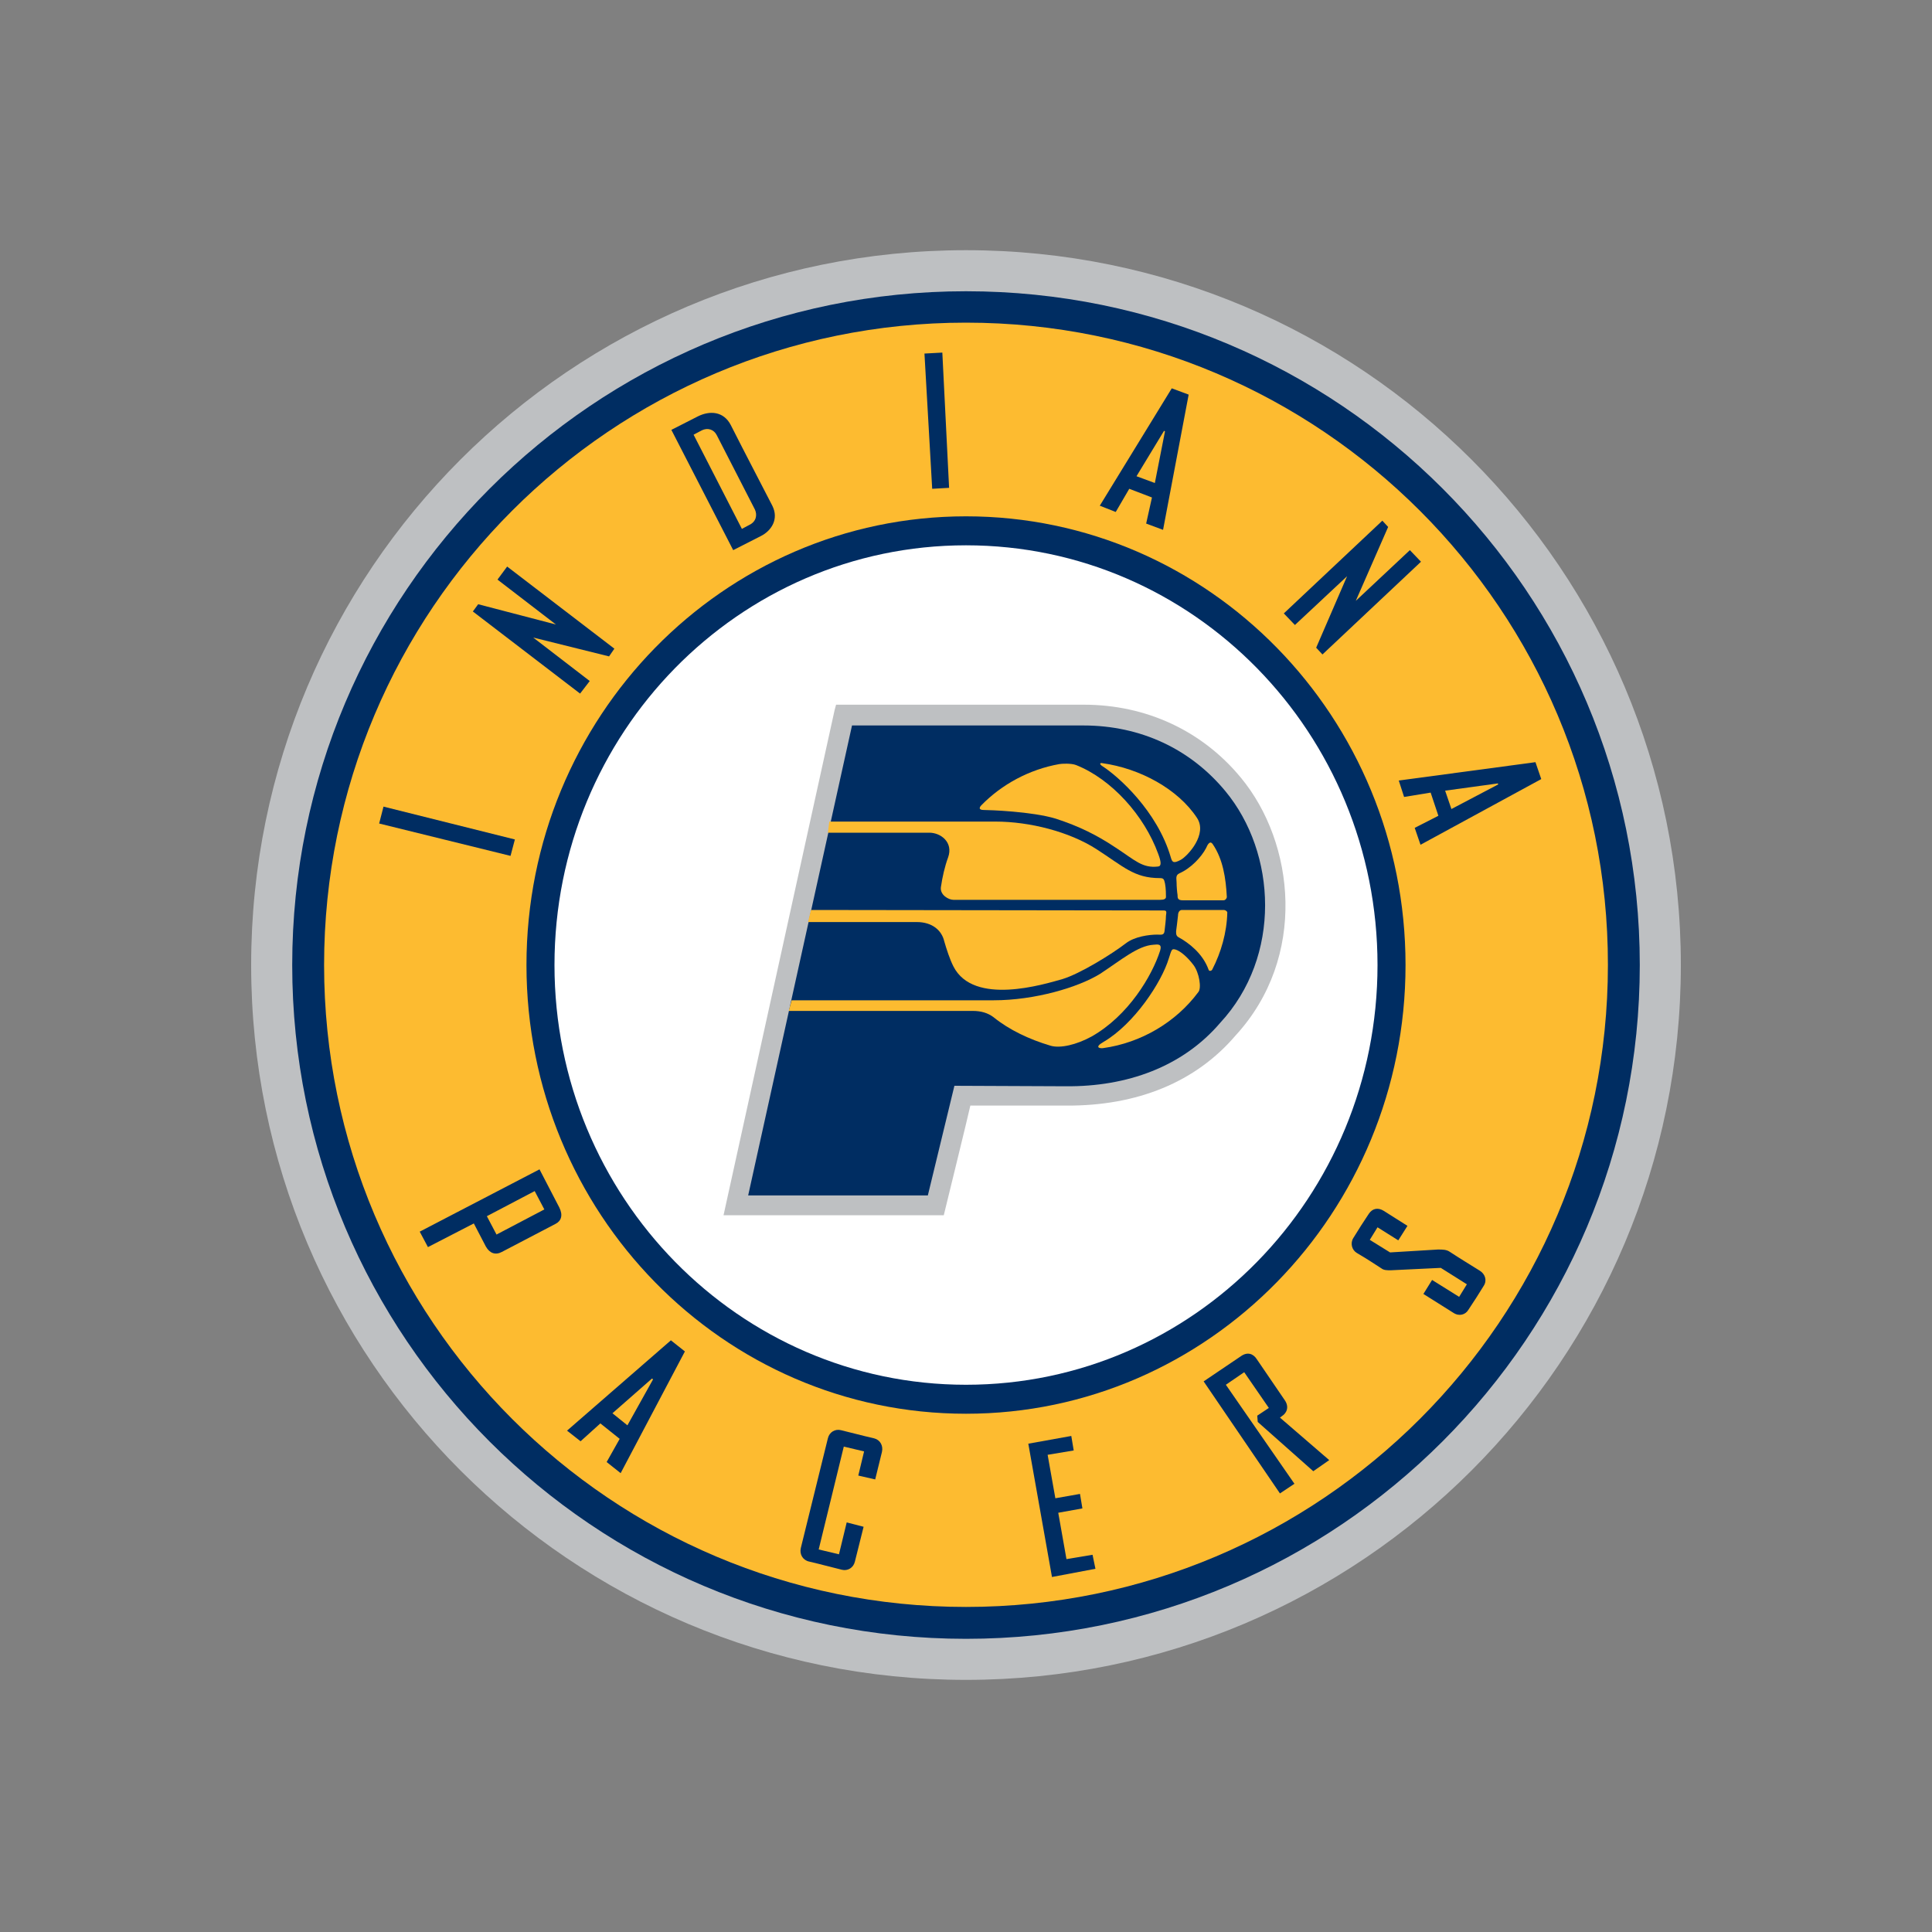<?xml version="1.0" encoding="UTF-8"?>
<!-- Generator: Adobe Illustrator 21.0.0, SVG Export Plug-In . SVG Version: 6.00 Build 0)  -->
<svg version="1.1" id="Layer_1" xmlns="http://www.w3.org/2000/svg" xmlns:xlink="http://www.w3.org/1999/xlink" x="0px" y="0px" viewBox="0 0 400 400" style="enable-background:new 0 0 400 400;" xml:space="preserve">
<rect x="0" y="0" width="400" height="400" fill="#808080" stroke="none"/>
<style type="text/css">
	.st0{fill:#BEC0C2;}
	.st1{fill:#002D62;}
	.st2{fill:#FDBB30;}
	.st3{fill:#FFFFFF;}
</style>
<g>
	<path class="st0" d="M348,199.8c0,81.7-66.2,148-148,148c-81.7,0-148-66.2-148-148c0-81.7,66.2-148,148-148   C281.8,51.8,348,118.1,348,199.8z"/>
	<path class="st1" d="M339.5,199.8c0,77-62.4,139.5-139.5,139.5S60.5,276.8,60.5,199.8S123,60.3,200,60.3   C277.1,60.3,339.5,122.7,339.5,199.8z"/>
	<path class="st2" d="M200,66.8c-73.4,0-132.9,59.5-132.9,133c0,73.4,59.5,132.9,132.9,132.9s132.9-59.5,132.9-132.9   C333,126.4,273.4,66.8,200,66.8z"/>
	<path class="st1" d="M291,199.8c0,51.3-40.8,92.9-91,92.9c-50.3,0-91-41.6-91-92.9s40.7-92.9,91-92.9   C250.3,106.9,291,148.5,291,199.8z"/>
	<path class="st3" d="M285.2,199.8c0,48-38.1,86.9-85.2,86.9c-47,0-85.2-38.9-85.2-86.9s38.1-86.9,85.2-86.9   C247.1,112.9,285.2,151.8,285.2,199.8z"/>
	<polygon class="st1" points="106.6,173.8 105.7,177.2 78.5,170.5 79.4,167  "/>
	<polygon class="st1" points="110.4,132 122.1,141 120.1,143.6 97.9,126.6 99,125.1 115.1,129.3 103,120 105,117.3 127.2,134.3    126.1,135.9  "/>
	<path class="st1" d="M153.6,109.5l1.5-0.8c1.5-0.7,1.7-2.1,1.2-3.2c-2.9-5.7-5-9.7-7.9-15.4c-0.6-1.2-1.9-1.6-3.1-1l-1.7,0.9   L153.6,109.5z M139,89l5.5-2.8c2.4-1.2,5.3-1.1,6.8,1.8c3.5,6.9,5.1,9.9,8.6,16.7c1.4,2.8-0.2,5.2-2.4,6.3l-5.7,2.9L139,89z"/>
	<polygon class="st1" points="196.5,101 193,101.2 191.4,73.2 195.1,73  "/>
	<path class="st1" d="M241.2,89.3l-0.2-0.1l-5.7,9.4l3.8,1.4L241.2,89.3z M237.3,108.4l1.2-5.4l-4.7-1.8L231,106l-3.3-1.3l14.9-24.3   l3.5,1.3l-5.3,28L237.3,108.4z"/>
	<polygon class="st1" points="278.9,119.3 268.1,129.4 265.8,127 286.2,107.8 287.4,109.1 280.7,124.4 291.9,113.9 294.2,116.3    273.8,135.5 272.5,134.1  "/>
	<path class="st1" d="M310.2,162.4l-0.1-0.2l-10.9,1.5l1.3,3.8L310.2,162.4z M292.9,171.4l4.9-2.5l-1.6-4.8l-5.5,0.9l-1.1-3.4   l28.3-3.8l1.2,3.5l-25,13.6L292.9,171.4z"/>
	<path class="st1" d="M100.8,251.8l2,3.8l9.9-5.2l-2-3.8L100.8,251.8z M88.6,258.2l-1.7-3.2l24.8-12.9l4.1,7.9   c0.8,1.6,0.4,2.8-0.8,3.4c-4.4,2.3-6.7,3.5-11.1,5.8c-1.3,0.7-2.5,0.3-3.3-1.1l-2.5-4.8L88.6,258.2z"/>
	<path class="st1" d="M135.2,285.6l-0.2-0.2l-8.2,7.2l3.1,2.5L135.2,285.6z M125.6,302.7l2.7-4.8l-4-3.2l-4.1,3.7l-2.8-2.2   l21.5-18.7l2.9,2.3L128.5,305L125.6,302.7z"/>
	<path class="st1" d="M175.3,315.2l3.5,0.9l-1.8,7.2c-0.3,1.3-1.5,2-2.7,1.7c-2.5-0.6-4.2-1.1-6.8-1.7c-1.3-0.3-2-1.5-1.7-2.8   c2.2-8.9,3.4-13.8,5.6-22.7c0.3-1.3,1.5-2,2.7-1.7c2.5,0.6,4.3,1.1,6.9,1.7c1.2,0.3,1.9,1.5,1.6,2.8l-1.4,5.7l-3.5-0.8l1.2-5   l-4.2-1l-5.2,21.3l4.2,1L175.3,315.2z"/>
	<polygon class="st1" points="226.8,324.8 217.8,326.5 212.9,298.9 221.8,297.3 222.3,300.3 216.9,301.2 218.5,310.2 223.6,309.3    224.1,312.3 219.1,313.2 220.8,322.8 226.2,321.9  "/>
	<path class="st1" d="M268,307.2l-3,2L249.2,286l7.7-5.2c1.4-1,2.6-0.5,3.3,0.6c2.2,3.2,3.6,5.3,5.8,8.5c0.9,1.3,0.5,2.6-0.6,3.3   l-0.4,0.3l10.2,8.8l-3.3,2.3l-11.5-10.2l-0.1-1.3l2.4-1.6l-5.1-7.4l-3.8,2.6L268,307.2z"/>
	<path class="st1" d="M296.5,265l5.6,3.5l1.6-2.6l-5.4-3.4l-10.4,0.5c-0.7,0-1.4,0-1.9-0.4c-2-1.3-2.9-1.9-5.1-3.2   c-1-0.6-1.4-2-0.7-3.1c1.1-1.8,2-3.2,3.2-5c0.8-1.2,2-1.3,3.1-0.6l4.9,3.1l-1.9,3l-4.3-2.7l-1.6,2.6l4.2,2.6l9.9-0.6   c1,0,1.8,0,2.5,0.5c2.6,1.7,3.5,2.2,6.2,3.9c1.1,0.7,1.5,2,0.8,3.1c-1.1,1.8-2,3.2-3.2,5c-0.6,1-1.9,1.4-3.1,0.6l-6.2-3.9   L296.5,265z"/>
	<path class="st0" d="M172.8,147l-23,104.6h45.6c0,0,5.1-20.8,5.5-22.7c2,0,19.8,0,19.8,0c14.8,0.1,26.9-4.9,35.1-14.5   c14.9-16.2,12.3-39.9,1.1-53.4c-8-9.7-19.6-15.1-32.5-15.1h-51.3L172.8,147z"/>
	<path class="st1" d="M197.6,224.8l-5.5,22.7h-37.2l21.5-97.3h47.9c11.9,0,22.2,4.9,29.4,13.6c10.6,12.8,11.7,34.2-1.1,48   c-7.8,9.1-19.3,13.2-31.9,13.1L197.6,224.8z"/>
	<path class="st2" d="M171.4,172.4h21c2.4,0,5,2,3.9,5.1c-0.7,1.9-1.2,4.1-1.5,6.2c-0.2,1.6,1.6,2.6,2.6,2.6h42.8   c0.8,0,1.2-0.2,1.2-0.6c0-0.4,0-1.8-0.2-2.8c-0.2-0.9-0.3-1.1-1.1-1.1c-5.3,0-7.5-2.4-13.1-6s-13.8-5.7-20.9-5.7h-34.4L171.4,172.4   z"/>
	<path class="st2" d="M197.4,200.1c-0.8-1.6-1.4-3.5-1.9-5.2c-0.5-2.2-2.4-4-5.7-4h-22.5l0.6-2.5l73,0.1c0.7,0,0.6,0.3,0.5,1.1   c0,0.8-0.2,2.3-0.3,3.2s-0.8,0.7-1.5,0.7c-1.7,0-4.7,0.4-6.5,1.8c-3,2.3-9.5,6.3-13.1,7.4C216.1,203.8,201.6,208.3,197.4,200.1"/>
	<path class="st2" d="M163.3,209.3h38.1c1.7,0,3.1,0.4,4.3,1.3c3.2,2.6,7.4,4.6,11.8,5.9c2,0.6,5.4-0.2,8.5-1.9   c7.6-4.3,12.5-12.5,14.2-17.8c0.4-1.4-0.4-1.3-1.4-1.2c-3.2,0.2-6.6,3.1-11,6c-4.5,2.8-13.5,5.5-22.1,5.5h-41.8L163.3,209.3z"/>
	<path class="st2" d="M219.3,158.2c0.5-0.1,2.5-0.2,3.5,0.2c7.3,2.9,14.1,10.4,17,18.4c0.6,1.6,0.7,2.5,0,2.6   c-3.3,0.4-4.8-1.3-8.8-3.9c-3.9-2.6-7.5-4.4-12.4-6c-4.9-1.5-13.8-1.8-14.9-1.8c-1.1,0-1-0.5-0.5-1   C207.4,162.4,213.1,159.3,219.3,158.2z"/>
	<path class="st2" d="M254,185.7c0,0.3-0.3,0.7-0.7,0.7h-8.4c-1.1,0-1.1-0.5-1.1-1.1c-0.1-0.6-0.2-1.8-0.2-2.6   c0-0.7-0.3-1.5,0.6-1.9c2.3-1,4.5-3.3,5.5-5.2c0.3-0.7,0.8-1.7,1.4-0.8C253.2,177.9,253.8,181.8,254,185.7z"/>
	<path class="st2" d="M251,200.7c-0.1,0.3-0.7,0.5-0.8,0c-1.2-3.3-4.1-5.5-6.1-6.6c-0.6-0.3-0.6-0.7-0.6-1.3   c0.1-0.6,0.3-2.5,0.4-3.3c0-0.6,0.3-1.1,0.8-1.1h8.7c0.3,0,0.7,0.3,0.7,0.5C254,193.1,252.8,197.2,251,200.7z"/>
	<path class="st2" d="M228.4,217c-0.6,0.1-2-0.1,0.1-1.3c6.3-3.7,12-12.3,13.5-17.3c0.6-1.9,0.6-2,1.4-1.8c1,0.3,2.5,1.6,3.7,3.2   c1.2,1.6,1.7,4.8,1,5.6C243.5,211.6,236.3,215.9,228.4,217z"/>
	<path class="st2" d="M244.5,178c-1.5,0.8-1.8,0.6-2.1-0.5c-2.8-9.6-10.9-16.8-14.2-18.9c-0.6-0.4-0.5-0.7,0-0.6   c7.9,1.1,15.7,5.4,19.6,11.3C250.1,172.7,245.9,177.2,244.5,178z"/>
</g>
</svg>